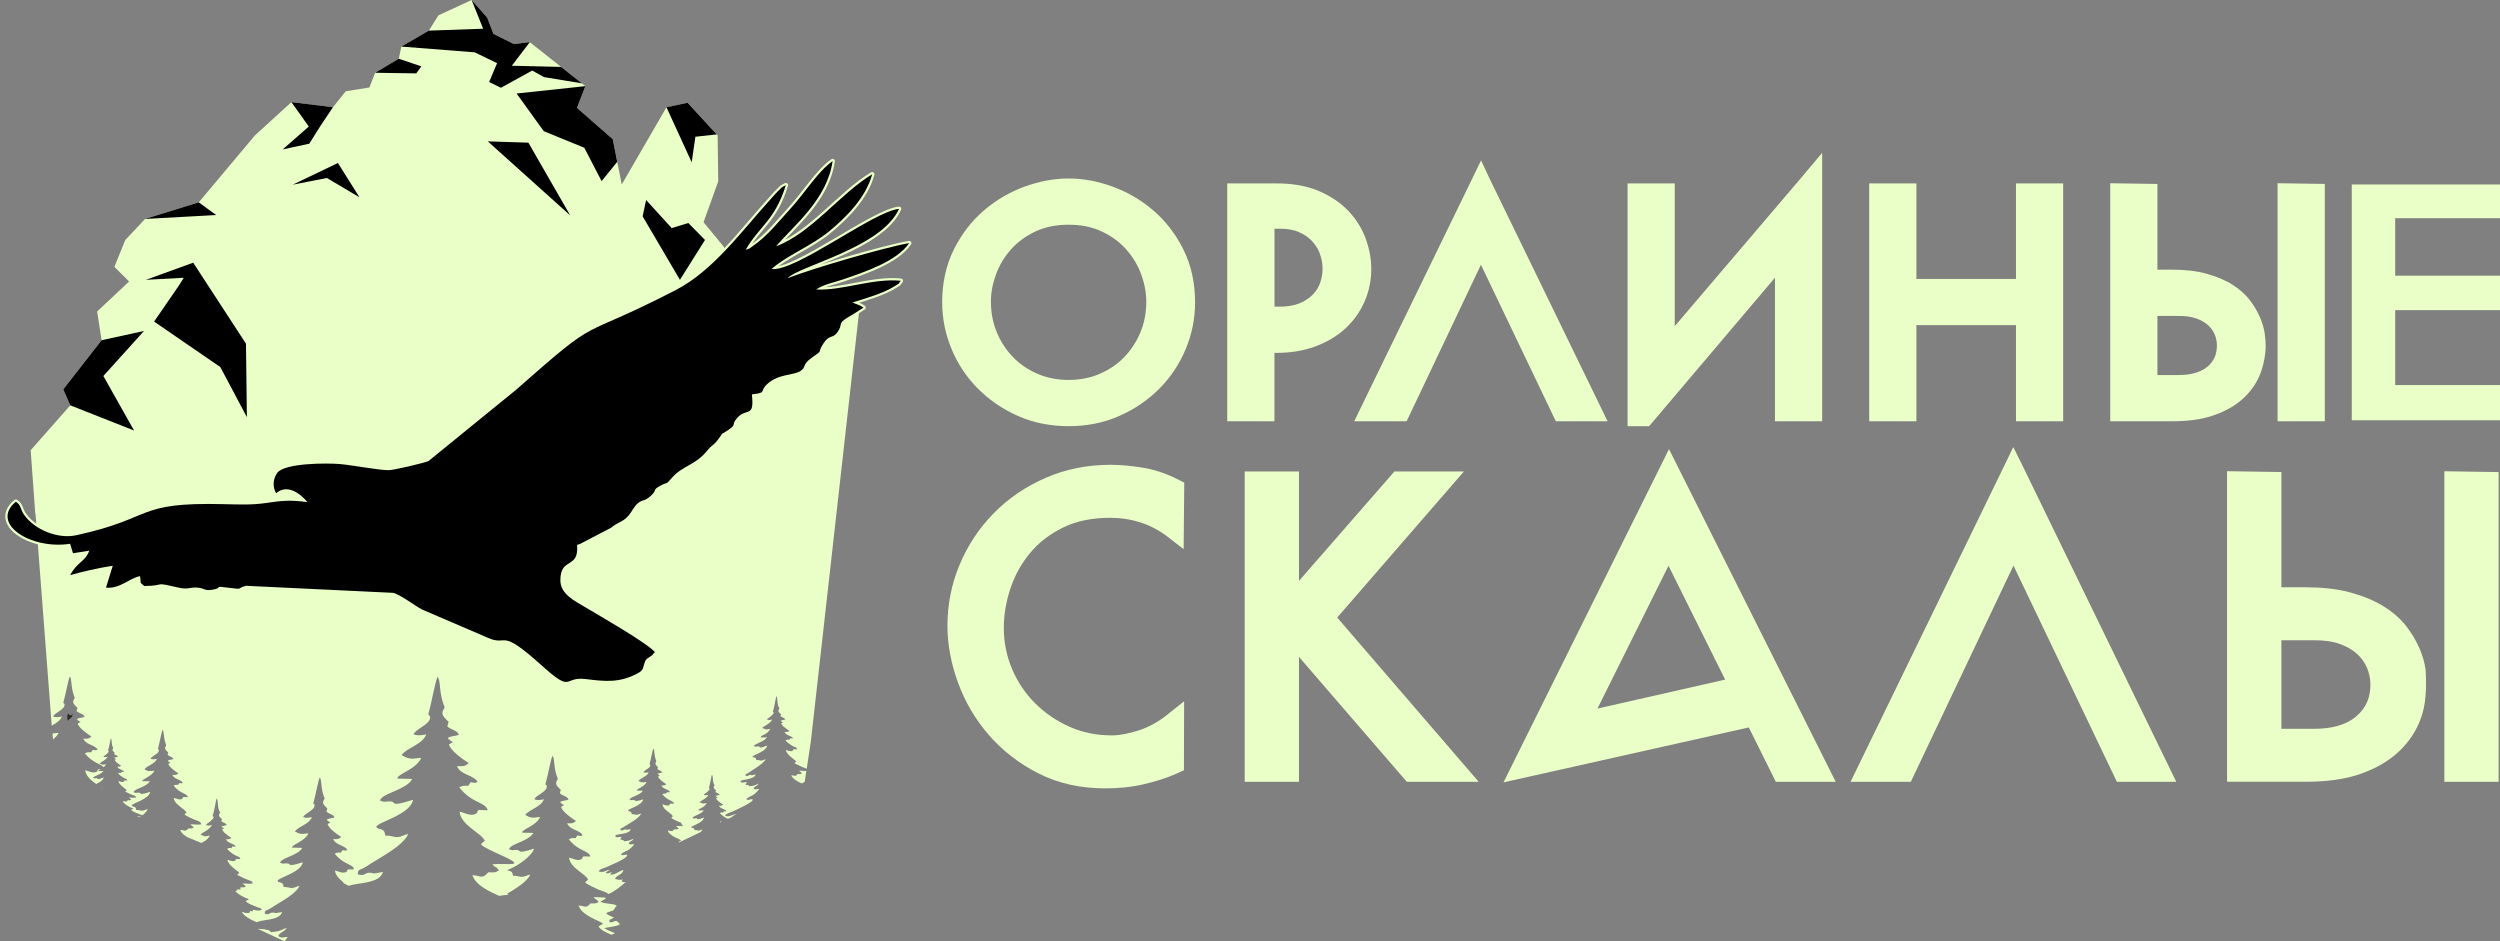 <?xml version="1.0" encoding="UTF-8"?> <svg xmlns="http://www.w3.org/2000/svg" width="332" height="125" viewBox="0 0 332 125" fill="none"><rect x="0" y="0" width="332" height="125" fill="#808080" stroke="none"/><path fill-rule="evenodd" clip-rule="evenodd" d="M4.087 59.776L9.332 53.831L8.4 51.713L13.494 45.184L12.899 41.37L17.141 37.387L15.19 35.438L16.633 31.878L19.265 29.079L26.393 26.874L33.861 17.973L38.698 13.565L44.216 14.243L45.912 12.124L49.052 11.617L49.817 9.668L52.957 7.803L53.297 6.192L56.948 4.073L58.221 2.038L62.633 0.003L64.706 2.359L65.522 4.497L68.237 5.852L70.358 5.598L74.51 8.888L77.264 11.071L77.74 11.447L76.625 14.333L81.378 18.486L81.972 21.494L82.567 24.505L88.509 14.246L91.311 13.652L95.183 17.851L95.299 17.976L95.383 24.081L93.432 29.506L96.147 32.812L97.336 36.202L95.877 36.825C98.413 39.322 101.331 45.386 114.176 40.622L107.684 98.428L107.135 102.081C107.013 102.02 106.807 101.968 106.453 101.817C106.097 101.663 105.804 101.496 105.512 101.358C105.579 101.163 105.644 101.297 105.737 101.111C105.509 100.826 104.503 100.293 104.349 99.603C104.58 99.641 104.966 99.837 105.194 99.728C105.415 99.619 105.213 99.76 105.345 99.506L105.869 99.516C105.75 99.134 105.618 99.317 105.049 98.941C104.606 98.649 104.667 98.659 104.323 98.338C104.4 98.277 104.316 98.322 104.439 98.27C104.448 98.264 104.545 98.232 104.564 98.229C104.699 98.206 104.667 98.232 104.831 98.251L104.911 98.107L104.927 98.071C104.93 98.065 104.937 98.049 104.943 98.036C105.126 98.075 105.178 98.126 105.322 98.02C104.991 97.638 104.403 97.699 104.178 97.201C104.368 97.214 104.503 97.234 104.683 97.144C104.917 97.022 104.731 97.134 104.821 97.051L104.371 96.739C104.246 96.63 104.23 96.595 104.069 96.508C103.94 96.351 103.838 96.251 103.735 96.078C103.838 95.985 103.789 96.023 104.001 95.978L103.667 95.731C103.693 95.709 103.709 95.693 103.719 95.683C103.722 95.686 103.741 95.686 103.799 95.667L103.992 95.619C104.153 95.584 104.169 95.613 104.291 95.529C104.162 95.324 103.821 95.231 103.664 95.128C103.661 95.096 103.654 95.08 103.651 95.07C103.658 95.067 103.664 95.057 103.674 95.016L103.735 94.862C103.079 94.38 103.519 94.136 103.519 94.136C103.397 93.828 103.323 93.776 103.266 93.362C103.227 93.09 103.253 92.63 103.102 92.454C103.025 92.557 102.825 94.04 102.629 94.467C102.639 94.483 102.655 94.502 102.674 94.537C102.722 94.614 102.719 94.55 102.758 94.698C102.256 95.362 101.89 95.356 101.864 95.561C102.112 95.651 102.353 95.619 102.565 95.532C102.276 96.145 101.325 96.447 101.225 96.685L101.713 96.865C101.826 96.903 102.128 96.81 102.311 96.778C101.832 97.651 101.1 97.564 101.003 97.901C101.132 97.962 101.688 97.94 101.845 97.895C101.585 98.457 100.267 98.746 100.113 99.057C100.335 99.243 100.611 99.112 100.733 99.112C100.753 99.127 100.788 99.153 100.846 99.192C100.936 99.253 100.842 99.217 100.952 99.256C101.074 99.298 101.061 99.282 101.186 99.243L101.909 99.012C101.713 99.593 101.08 99.856 100.569 100.126C100.412 100.206 100.113 100.299 100.023 100.421C99.952 100.469 99.923 100.261 99.968 100.546C100.457 100.691 100.322 100.601 100.402 100.81L100.422 100.854L100.444 100.899C100.447 100.912 100.457 100.932 100.467 100.944C101.029 100.89 100.717 101.028 101.096 101.012C101.238 101.005 101.498 100.867 101.668 100.822C101.556 101.169 100.769 101.724 100.409 101.968L99.306 102.681C99.085 102.8 99.014 102.758 98.995 102.983C99.303 103.191 99.464 102.848 99.705 102.909C99.827 102.941 99.711 102.896 99.801 102.967L100.354 102.854C100.264 103.381 99.004 103.525 98.574 103.615C98.342 103.666 98.403 103.634 98.333 103.785C98.57 104.071 98.811 103.843 99.191 103.865C99.155 104.045 99.059 103.997 98.998 104.186C99.278 104.376 99.197 104.109 99.48 104.347C99.779 104.594 99.226 104.263 99.544 104.405C100.058 104.411 100.389 104.228 100.733 104.058C100.65 104.334 100.203 104.418 100.068 104.697C100.309 104.922 100.515 104.79 100.823 104.751C100.675 105.027 100.303 105.377 100.026 105.567C99.788 105.727 99.159 105.929 99.12 106.17C99.422 106.302 99.596 106.154 99.763 106.135C100.039 106.103 99.862 106.112 99.936 106.173C100.216 106.459 97.648 107.602 97.246 107.785C96.973 107.91 96.359 108.048 96.302 108.324C96.806 108.603 97.336 108.093 97.745 108.128C97.491 108.282 97.33 108.334 97.218 108.488L96.687 108.741C96.585 108.703 96.443 108.652 96.228 108.51C95.842 108.257 95.897 108.266 95.598 107.984C95.662 107.933 95.591 107.971 95.698 107.926C95.707 107.923 95.791 107.894 95.807 107.891C95.926 107.872 95.897 107.894 96.041 107.91L96.112 107.785L96.128 107.753C96.131 107.746 96.138 107.733 96.141 107.721C96.298 107.753 96.347 107.801 96.472 107.708C96.183 107.374 95.672 107.429 95.479 106.995C95.643 107.005 95.762 107.024 95.916 106.944C96.122 106.838 95.958 106.934 96.035 106.864L95.643 106.591C95.534 106.494 95.517 106.466 95.379 106.392C95.267 106.254 95.177 106.167 95.087 106.019C95.174 105.939 95.135 105.971 95.318 105.933L95.026 105.718C95.048 105.698 95.061 105.686 95.071 105.676C95.074 105.679 95.09 105.679 95.138 105.663L95.309 105.621C95.45 105.589 95.463 105.615 95.569 105.544C95.457 105.365 95.161 105.284 95.026 105.194C95.023 105.166 95.016 105.153 95.016 105.143C95.019 105.14 95.026 105.13 95.035 105.095L95.09 104.96C94.521 104.54 94.904 104.328 94.904 104.328C94.798 104.058 94.733 104.016 94.685 103.654C94.653 103.416 94.676 103.018 94.544 102.864C94.48 102.954 94.303 104.244 94.132 104.617C94.142 104.629 94.155 104.649 94.174 104.678C94.216 104.745 94.213 104.687 94.248 104.819C93.811 105.397 93.493 105.39 93.471 105.57C93.686 105.647 93.898 105.621 94.081 105.544C93.83 106.077 93.001 106.34 92.915 106.549L93.339 106.703C93.435 106.738 93.699 106.655 93.859 106.626C93.442 107.387 92.805 107.313 92.722 107.605C92.834 107.656 93.316 107.637 93.454 107.599C93.226 108.087 92.082 108.34 91.947 108.61C92.14 108.77 92.378 108.658 92.487 108.658C92.503 108.671 92.535 108.696 92.584 108.729C92.661 108.783 92.584 108.751 92.677 108.786C92.779 108.822 92.773 108.809 92.879 108.774L93.506 108.574C93.335 109.082 92.786 109.31 92.339 109.541C92.204 109.611 91.944 109.692 91.864 109.798C91.803 109.839 91.777 109.659 91.816 109.907C92.24 110.032 92.124 109.955 92.195 110.135L92.211 110.173L92.23 110.212C92.233 110.221 92.24 110.24 92.249 110.25C92.738 110.202 92.468 110.324 92.799 110.308C92.921 110.301 93.146 110.183 93.297 110.144C93.265 110.25 93.159 110.375 93.024 110.507L90.173 111.878C90.151 111.849 90.132 111.826 90.125 111.813C90.234 111.707 90.363 111.711 90.45 111.598C90.119 111.351 88.923 111.037 88.673 110.289C89.171 110.334 89.206 110.523 89.553 110.131C89.836 110.144 89.916 110.163 90.128 110.038C90.025 109.817 89.903 109.884 89.772 109.698C90.115 109.663 90.421 109.73 90.771 109.714C90.62 109.637 90.508 109.496 90.456 109.255C90.328 109.207 90.199 109.168 90.103 109.127C89.868 109.024 89.306 108.767 89.155 108.619C89.222 108.456 89.225 108.555 89.357 108.401C89.168 107.971 88.04 107.56 87.972 106.806C88.223 106.864 88.586 107.069 88.84 106.934C89.029 106.831 88.859 106.876 89.013 106.716L89.521 106.729C89.399 106.267 88.663 106.376 87.956 105.47C88.094 105.387 88.245 105.361 88.448 105.39L88.579 105.194C88.759 105.21 88.798 105.268 88.959 105.172L88.927 105.114C88.894 105.076 88.93 105.101 88.862 105.044C88.541 104.761 88.017 104.745 87.831 104.305C88.001 104.315 88.184 104.337 88.345 104.244C88.473 104.167 88.412 104.206 88.467 104.132C88.152 103.939 87.484 103.464 87.394 103.118L87.615 102.986C87.503 102.931 87.394 102.864 87.329 102.764C87.49 102.652 87.75 102.665 87.94 102.591C87.863 102.334 87.513 102.334 87.304 102.126L87.377 101.882C87.323 101.827 87.136 101.647 87.085 101.561C86.963 101.346 87.104 101.204 87.162 101.082C86.822 100.299 86.963 99.664 86.776 99.4C86.661 99.567 86.413 100.935 86.298 101.304C86.185 101.66 86.385 101.4 86.352 101.676C86.311 102.036 85.549 102.273 85.453 102.559C85.687 102.655 85.899 102.61 86.15 102.565C85.909 103.15 85.144 103.256 84.791 103.695L85.019 103.821C85.382 103.962 85.504 103.865 85.87 103.849C85.575 104.507 84.54 104.732 84.559 104.989L85.372 105.008C85.218 105.3 84.871 105.458 84.517 105.631C84.315 105.727 83.659 105.946 83.602 106.193C83.871 106.308 83.83 106.25 84.103 106.244C84.594 106.231 84.013 106.604 85.42 106.154C85.266 106.973 83.483 107.377 83.402 107.631C83.466 107.762 83.573 107.733 83.704 107.788C83.865 107.855 83.859 107.955 83.897 108.122C84.235 108.112 84.357 108.212 84.575 108.202C84.778 108.193 84.945 108.064 85.154 108.035C84.877 108.664 83.698 109.274 83.084 109.666C82.949 109.749 82.827 109.839 82.689 109.907C82.486 110.006 82.396 109.971 82.38 110.237C82.795 110.375 82.737 110.144 83.049 110.154C83.245 110.16 83.129 110.221 83.393 110.176C83.524 110.154 83.63 110.128 83.769 110.112C83.566 110.863 81.95 110.655 81.702 110.982C81.776 111.393 82.31 111.053 82.547 111.171C82.48 111.306 82.422 111.281 82.403 111.409C82.371 111.627 82.747 111.419 82.885 111.72C83.148 111.679 83.341 111.685 83.595 111.602C83.788 111.537 83.981 111.419 84.145 111.383C83.984 111.704 83.569 111.711 83.486 112.022C83.743 112.234 83.916 112.105 84.225 112.089C84.119 112.346 83.685 112.728 83.422 112.892C83.213 113.024 82.49 113.255 82.483 113.534C82.859 113.643 83.103 113.425 83.296 113.521C83.335 113.948 81.863 114.542 81.516 114.712C81.204 114.866 80.825 115.033 80.494 115.168C80.141 115.312 79.629 115.386 79.514 115.73C80.263 115.954 80.385 115.527 80.97 115.537C80.77 115.694 80.568 115.72 80.446 115.909C80.645 116.099 81.031 115.871 81.256 115.807C81.207 115.99 81.117 115.919 81.027 116.134C81.609 116.256 82.252 115.672 82.766 115.521C82.753 116.166 81.702 116.278 81.699 116.741C82.278 116.876 82.544 116.859 82.763 116.789C82.644 116.872 82.557 116.962 82.538 117.055C82.85 117.19 82.846 117.148 83.087 117.132C82.515 117.697 81.577 118.342 81.121 118.583L80.812 118.728C80.468 118.426 79.826 118.288 79.459 118.127C79.032 117.938 78.003 117.473 77.727 117.203C77.849 116.908 77.856 117.084 78.1 116.805C77.756 116.018 75.696 115.267 75.574 113.89C76.03 113.993 76.699 114.372 77.158 114.128C77.505 113.942 77.194 114.025 77.473 113.73L78.399 113.752C78.18 112.905 76.834 113.104 75.542 111.457C75.796 111.306 76.069 111.261 76.435 111.309L76.676 110.95C77.004 110.982 77.075 111.088 77.367 110.908L77.306 110.805C77.248 110.735 77.312 110.786 77.194 110.68C76.606 110.16 75.648 110.138 75.31 109.329C75.622 109.345 75.956 109.387 76.249 109.213C76.48 109.075 76.371 109.143 76.471 109.008C75.898 108.655 74.677 107.788 74.51 107.156L74.918 106.915C74.713 106.815 74.51 106.697 74.391 106.507C74.684 106.305 75.159 106.328 75.503 106.189C75.362 105.721 74.726 105.718 74.343 105.342L74.475 104.896C74.379 104.796 74.035 104.469 73.945 104.312C73.716 103.914 73.977 103.66 74.086 103.439C73.466 102.01 73.723 100.845 73.379 100.37C73.167 100.672 72.72 103.175 72.508 103.846C72.302 104.498 72.669 104.02 72.611 104.527C72.537 105.185 71.146 105.618 70.966 106.141C71.393 106.315 71.782 106.231 72.235 106.151C71.795 107.22 70.4 107.409 69.754 108.218L70.172 108.446C70.831 108.706 71.056 108.526 71.727 108.501C71.187 109.704 69.298 110.109 69.333 110.578L70.821 110.613C70.538 111.149 69.905 111.435 69.259 111.749C68.89 111.929 67.691 112.321 67.588 112.77C68.077 112.982 68.006 112.879 68.501 112.866C69.401 112.841 68.337 113.524 70.908 112.706C70.75 113.54 68.806 115.043 67.341 115.55C67.453 115.627 67.604 115.62 67.775 115.691C68.07 115.813 68.054 115.996 68.128 116.298C68.745 116.282 68.967 116.465 69.362 116.445C69.735 116.426 70.04 116.195 70.419 116.144C70.005 117.091 68.475 118.009 67.321 118.705L67.431 118.782L67.524 118.853C67.215 118.84 66.814 118.872 66.28 118.968C65.104 118.413 63.208 117.643 62.729 116.214C63.938 116.32 64.018 116.779 64.857 115.835C65.544 115.864 65.737 115.916 66.245 115.608C65.997 115.068 65.702 115.229 65.38 114.779C67.276 114.584 70.445 115.29 66.184 113.396C65.618 113.146 64.256 112.529 63.889 112.173C64.05 111.781 64.06 112.016 64.381 111.646C63.925 110.606 61.196 109.611 61.036 107.785C61.64 107.923 62.523 108.424 63.134 108.096C63.594 107.849 63.182 107.958 63.549 107.567L64.773 107.599C64.481 106.478 62.7 106.742 60.991 104.559C61.328 104.36 61.685 104.299 62.176 104.363L62.495 103.885C62.928 103.926 63.025 104.068 63.41 103.827L63.33 103.692C63.253 103.596 63.34 103.663 63.179 103.525C62.398 102.838 61.132 102.806 60.685 101.737C61.097 101.756 61.543 101.814 61.926 101.586C62.234 101.403 62.09 101.493 62.218 101.314C61.457 100.845 59.843 99.699 59.618 98.861L60.161 98.543C59.892 98.412 59.622 98.251 59.464 98.004C59.853 97.734 60.483 97.763 60.939 97.584C60.753 96.961 59.911 96.958 59.403 96.46L59.577 95.869C59.448 95.735 58.992 95.301 58.876 95.096C58.574 94.573 58.918 94.232 59.062 93.937C58.24 92.046 58.58 90.502 58.127 89.87C57.844 90.271 57.253 93.584 56.974 94.473C56.7 95.337 57.186 94.704 57.109 95.375C57.009 96.248 55.168 96.823 54.926 97.513C55.495 97.744 56.01 97.635 56.611 97.529C56.026 98.945 54.178 99.198 53.326 100.267L53.882 100.569C54.756 100.912 55.055 100.675 55.942 100.643C55.229 102.238 52.722 102.771 52.773 103.397L54.743 103.445C54.367 104.154 53.529 104.536 52.674 104.947C52.185 105.185 50.595 105.708 50.46 106.302C51.109 106.581 51.012 106.446 51.668 106.427C52.86 106.395 51.449 107.3 54.856 106.212C54.483 108.193 50.17 109.168 49.971 109.788C50.125 110.106 50.386 110.035 50.704 110.167C51.096 110.33 51.077 110.568 51.17 110.972C51.986 110.95 52.282 111.191 52.806 111.165C53.297 111.142 53.702 110.831 54.207 110.764C53.541 112.288 50.685 113.762 49.203 114.709C48.882 114.914 48.586 115.126 48.249 115.296C47.76 115.54 47.538 115.45 47.5 116.095C48.499 116.433 48.364 115.871 49.113 115.896C49.589 115.913 49.309 116.057 49.949 115.954C50.267 115.903 50.521 115.842 50.855 115.797C50.434 117.351 47.522 117.209 46.308 117.63C46.035 117.514 45.777 117.373 45.546 117.216C45.565 117.2 45.588 117.184 45.607 117.171C45.067 116.744 44.54 116.246 44.482 115.598C44.9 115.691 45.511 116.038 45.932 115.813C46.25 115.643 45.964 115.717 46.218 115.45L46.922 115.466C46.944 115.412 46.967 115.357 46.995 115.303C46.668 114.712 45.54 114.76 44.453 113.37C44.685 113.232 44.932 113.19 45.27 113.235L45.488 112.905C45.787 112.934 45.855 113.03 46.118 112.866L46.063 112.773C46.012 112.706 46.07 112.754 45.961 112.658C45.424 112.183 44.55 112.16 44.241 111.425C44.524 111.438 44.833 111.48 45.096 111.319C45.308 111.191 45.209 111.255 45.299 111.133C44.775 110.809 43.66 110.019 43.505 109.438L43.878 109.22C43.692 109.13 43.505 109.021 43.396 108.847C43.663 108.661 44.1 108.68 44.415 108.558C44.286 108.128 43.705 108.128 43.354 107.782L43.473 107.374C43.386 107.281 43.072 106.982 42.988 106.838C42.779 106.475 43.017 106.241 43.117 106.039C42.548 104.735 42.786 103.67 42.471 103.233C42.278 103.509 41.87 105.798 41.674 106.411C41.484 107.008 41.818 106.571 41.767 107.034C41.699 107.637 40.427 108.032 40.263 108.507C40.655 108.664 41.012 108.591 41.426 108.517C41.021 109.493 39.749 109.669 39.161 110.407L39.543 110.616C40.147 110.854 40.353 110.69 40.964 110.664C40.472 111.765 38.743 112.134 38.778 112.565L40.138 112.597C39.88 113.085 39.299 113.348 38.711 113.633C38.373 113.797 37.277 114.157 37.184 114.568C37.631 114.76 37.567 114.667 38.02 114.654C38.843 114.632 37.869 115.254 40.218 114.507C39.961 115.871 36.985 116.545 36.847 116.975C36.953 117.193 37.133 117.145 37.355 117.238C37.624 117.351 37.612 117.514 37.676 117.794C38.238 117.778 38.444 117.944 38.804 117.925C39.145 117.909 39.424 117.694 39.771 117.649C39.312 118.699 37.339 119.72 36.32 120.371C36.098 120.512 35.892 120.66 35.661 120.776C35.324 120.943 35.172 120.882 35.144 121.328C35.834 121.562 35.738 121.174 36.255 121.19C36.583 121.199 36.391 121.302 36.831 121.228C37.053 121.193 37.226 121.151 37.457 121.119C37.139 122.294 34.758 122.066 34.115 122.477C33.273 122.14 32.306 121.604 32.116 121.074C32.576 121.222 32.492 121.286 33.096 121.238L33.17 121.093C33.199 121.032 33.196 121.016 33.225 120.971L33.55 121.039L33.585 120.827C33.987 120.846 34.421 121.039 34.732 120.811C34.674 120.644 34.854 120.702 34.244 120.493C34.041 120.423 33.849 120.346 33.672 120.268C33.383 120.143 32.769 119.931 32.631 119.636L32.872 119.54L32.917 119.511C33.032 119.434 32.946 119.521 33.039 119.402C32.351 119.164 31.612 118.776 31.217 118.307C31.274 118.307 31.339 118.31 31.403 118.32L31.551 118.099C31.753 118.118 31.798 118.185 31.978 118.073L31.94 118.009C31.911 117.97 31.933 117.986 31.898 117.957L31.927 117.919L31.978 117.816C32.309 117.845 32.386 117.9 32.637 117.707C32.531 117.524 32.367 117.495 32.203 117.36C32.354 117.254 33.109 117.44 33.562 117.312C33.498 116.949 33.334 117.033 32.589 116.712C32.181 116.538 31.85 116.346 31.515 116.189C31.589 115.967 31.663 116.121 31.773 115.906C31.622 115.717 31.168 115.431 30.783 115.072C30.751 115.023 30.709 114.985 30.661 114.95C30.439 114.722 30.253 114.465 30.192 114.186C30.455 114.227 30.895 114.452 31.152 114.327C31.406 114.205 31.175 114.365 31.326 114.076L31.92 114.086C31.785 113.649 31.638 113.858 30.985 113.428C30.481 113.094 30.551 113.107 30.159 112.741C30.246 112.67 30.15 112.722 30.288 112.664C30.301 112.661 30.41 112.622 30.429 112.616C30.584 112.59 30.545 112.619 30.735 112.642L30.828 112.475L30.847 112.436C30.85 112.43 30.857 112.407 30.866 112.398C31.075 112.439 31.136 112.5 31.3 112.378C30.924 111.945 30.256 112.012 29.999 111.447C30.214 111.46 30.368 111.486 30.571 111.38C30.837 111.242 30.625 111.367 30.728 111.274L30.214 110.918C30.069 110.793 30.053 110.751 29.87 110.655C29.726 110.475 29.607 110.359 29.488 110.167C29.603 110.058 29.549 110.106 29.79 110.054L29.407 109.772C29.436 109.746 29.456 109.73 29.465 109.717C29.468 109.72 29.491 109.72 29.555 109.698L29.777 109.643C29.96 109.605 29.979 109.637 30.117 109.541C29.97 109.306 29.584 109.204 29.404 109.085C29.398 109.05 29.395 109.027 29.391 109.017C29.398 109.014 29.407 109.001 29.42 108.956L29.491 108.78C28.745 108.231 29.247 107.955 29.247 107.952C29.108 107.599 29.022 107.541 28.957 107.069C28.916 106.758 28.945 106.234 28.771 106.035C28.684 106.151 28.453 107.843 28.231 108.327C28.244 108.343 28.26 108.369 28.283 108.408C28.337 108.497 28.334 108.42 28.379 108.591C27.807 109.348 27.389 109.338 27.363 109.573C27.646 109.676 27.923 109.64 28.16 109.541C27.833 110.237 26.75 110.584 26.634 110.854L27.19 111.056C27.315 111.101 27.662 110.992 27.871 110.956C27.518 111.602 27.042 111.788 26.724 111.942L24.847 111.159C24.445 110.921 24.076 110.619 23.938 110.208C24.548 110.263 24.59 110.494 25.011 110.019C25.358 110.032 25.455 110.061 25.712 109.903C25.586 109.631 25.439 109.714 25.275 109.486C25.773 109.435 26.203 109.56 26.737 109.483C26.714 109.056 26.02 108.94 25.68 108.79C25.394 108.661 24.706 108.353 24.519 108.173C24.6 107.974 24.606 108.093 24.767 107.907C24.539 107.384 23.16 106.88 23.076 105.958C23.382 106.026 23.828 106.279 24.134 106.116C24.365 105.99 24.156 106.045 24.343 105.849L24.96 105.865C24.812 105.297 23.912 105.432 23.051 104.331C23.221 104.231 23.401 104.199 23.649 104.231L23.809 103.991C24.028 104.01 24.076 104.081 24.272 103.962L24.23 103.891C24.192 103.843 24.233 103.878 24.153 103.804C23.761 103.458 23.122 103.442 22.893 102.902C23.102 102.912 23.327 102.941 23.52 102.825C23.674 102.732 23.604 102.777 23.668 102.687C23.285 102.45 22.469 101.872 22.357 101.448L22.63 101.288C22.492 101.22 22.357 101.14 22.28 101.015C22.476 100.88 22.794 100.893 23.025 100.803C22.932 100.489 22.505 100.489 22.251 100.235L22.337 99.936C22.273 99.869 22.042 99.651 21.984 99.545C21.833 99.278 22.006 99.108 22.077 98.961C21.663 98.007 21.833 97.227 21.605 96.909C21.463 97.112 21.164 98.784 21.023 99.234C20.885 99.67 21.129 99.352 21.09 99.689C21.042 100.129 20.11 100.421 19.991 100.768C20.277 100.883 20.538 100.829 20.84 100.777C20.544 101.49 19.612 101.618 19.182 102.161L19.461 102.312C19.901 102.485 20.052 102.366 20.499 102.347C20.139 103.153 18.873 103.422 18.899 103.737L19.892 103.76C19.702 104.119 19.278 104.308 18.847 104.52C18.6 104.639 17.8 104.902 17.729 105.204C18.057 105.345 18.009 105.278 18.34 105.268C18.941 105.249 18.23 105.708 19.95 105.159C19.763 106.157 17.584 106.652 17.485 106.963C17.562 107.124 17.694 107.088 17.854 107.156C18.054 107.239 18.041 107.358 18.089 107.563C18.5 107.551 18.648 107.672 18.915 107.66C19.162 107.647 19.368 107.493 19.622 107.457C19.497 107.743 19.217 108.029 18.876 108.295C18.873 108.247 18.873 108.244 18.545 108.132C18.404 108.083 18.269 108.029 18.147 107.974C17.944 107.888 17.517 107.737 17.421 107.531L17.588 107.464L17.62 107.445C17.7 107.39 17.642 107.451 17.703 107.368C17.122 107.169 16.489 106.812 16.293 106.388C16.624 106.411 16.778 106.543 16.929 106.331L16.964 106.257C17.196 106.276 17.25 106.315 17.424 106.18C17.35 106.055 17.234 106.032 17.122 105.939C17.228 105.865 17.755 105.997 18.07 105.907C18.025 105.653 17.912 105.714 17.392 105.49C17.109 105.368 16.874 105.236 16.643 105.124C16.694 104.97 16.746 105.076 16.823 104.928C16.643 104.7 15.839 104.276 15.717 103.727C15.901 103.756 16.209 103.914 16.389 103.827C16.566 103.74 16.405 103.853 16.508 103.65L16.922 103.657C16.829 103.352 16.723 103.5 16.27 103.198C15.92 102.967 15.968 102.973 15.695 102.719C15.756 102.671 15.688 102.707 15.785 102.665C15.794 102.662 15.872 102.633 15.884 102.633C15.991 102.614 15.965 102.636 16.097 102.649L16.161 102.533L16.174 102.504L16.187 102.476C16.331 102.504 16.373 102.549 16.489 102.463C16.225 102.158 15.759 102.206 15.579 101.811C15.727 101.821 15.836 101.837 15.978 101.763C16.164 101.667 16.016 101.753 16.087 101.689L15.73 101.442C15.631 101.355 15.618 101.326 15.489 101.259C15.386 101.134 15.306 101.054 15.223 100.919C15.303 100.845 15.268 100.874 15.435 100.842L15.168 100.643C15.187 100.623 15.2 100.614 15.21 100.604C15.213 100.607 15.229 100.607 15.274 100.591L15.428 100.553C15.557 100.524 15.566 100.546 15.666 100.482C15.563 100.318 15.293 100.245 15.168 100.164C15.165 100.139 15.161 100.126 15.158 100.116C15.161 100.116 15.168 100.103 15.178 100.074L15.226 99.953C14.705 99.57 15.055 99.375 15.055 99.375C14.959 99.127 14.898 99.089 14.853 98.758C14.824 98.54 14.843 98.177 14.724 98.036C14.663 98.116 14.503 99.298 14.348 99.635C14.355 99.647 14.368 99.664 14.384 99.692C14.422 99.754 14.419 99.702 14.451 99.821C14.053 100.351 13.76 100.344 13.741 100.508C13.937 100.578 14.13 100.556 14.297 100.485C14.069 100.973 13.31 101.214 13.23 101.403L13.619 101.545C13.706 101.577 13.95 101.5 14.095 101.477C13.995 101.66 13.882 101.789 13.767 101.885C13.365 101.397 12.301 101.355 11.276 100.046C11.511 99.907 11.758 99.863 12.099 99.911L12.317 99.58C12.62 99.609 12.687 99.705 12.954 99.542L12.899 99.448C12.844 99.381 12.905 99.429 12.793 99.333C12.25 98.855 11.373 98.832 11.061 98.091C11.347 98.103 11.655 98.145 11.922 97.985C12.134 97.856 12.035 97.921 12.125 97.795C11.598 97.471 10.473 96.672 10.319 96.091L10.694 95.869C10.508 95.779 10.319 95.667 10.209 95.497C10.479 95.308 10.916 95.33 11.234 95.205C11.106 94.772 10.518 94.772 10.168 94.425L10.29 94.014C10.203 93.921 9.885 93.619 9.801 93.475C9.592 93.109 9.83 92.874 9.93 92.669C9.358 91.356 9.595 90.284 9.281 89.844C9.085 90.124 8.673 92.425 8.477 93.041C8.288 93.642 8.625 93.205 8.57 93.667C8.503 94.274 7.221 94.672 7.054 95.15C7.449 95.311 7.806 95.234 8.223 95.16C7.976 95.754 7.41 96.052 6.87 96.361L4.72 68.299L4.692 68.308L4.071 59.773L4.087 59.776ZM107.08 102.379L106.862 103.843L106.463 104.039C105.852 103.779 105.264 103.394 105.062 102.951C105.48 102.98 105.673 103.143 105.862 102.874L105.907 102.78C106.196 102.806 106.267 102.854 106.486 102.684C106.392 102.524 106.248 102.501 106.106 102.382C106.216 102.305 106.694 102.405 107.08 102.376V102.379ZM95.836 109.143L95.662 109.229C95.643 109.181 95.627 109.133 95.614 109.085C95.678 109.095 95.755 109.12 95.836 109.143ZM81.68 123.918L81.22 124.133C80.526 123.864 79.777 123.507 79.485 123.035C79.687 122.843 79.919 122.853 80.076 122.641C79.469 122.188 77.287 121.62 76.831 120.249C77.743 120.329 77.804 120.676 78.437 119.964C78.955 119.983 79.103 120.025 79.485 119.79C79.299 119.383 79.073 119.505 78.832 119.164C79.35 119.11 79.816 119.187 80.32 119.196L80.468 119.267C80.365 119.415 80.086 119.565 79.752 119.704C80.041 120.076 81.622 119.941 81.921 120.304C81.564 120.503 81.654 120.814 81.381 120.927C80.568 121.26 79.912 121.167 81.538 121.857C81.465 121.906 81.391 121.947 81.31 121.986C81.043 122.117 80.921 122.069 80.899 122.426C81.448 122.609 81.371 122.304 81.783 122.316C81.924 122.32 81.943 122.349 81.988 122.361L82.342 122.747C81.767 123.093 80.751 123.096 80.246 123.263C80.459 123.398 80.706 123.52 80.963 123.633C81.018 123.636 81.069 123.645 81.111 123.668L81.098 123.69C81.297 123.774 81.497 123.851 81.677 123.915L81.68 123.918ZM37.769 124.997L34.228 123.344C34.504 123.35 34.854 123.401 35.176 123.408C35.295 123.549 35.764 123.376 35.96 123.799C36.394 123.732 36.721 123.742 37.142 123.604C37.464 123.498 37.788 123.295 38.062 123.241C37.792 123.777 37.097 123.783 36.962 124.307C37.39 124.66 37.679 124.445 38.197 124.419C38.126 124.592 37.965 124.798 37.772 125L37.769 124.997ZM18.549 108.536L18.147 108.369C18.337 108.388 18.532 108.449 18.703 108.424C18.651 108.462 18.6 108.497 18.545 108.536H18.549ZM7.037 98.174L6.976 97.404C7.211 97.4 7.43 97.34 7.78 97.327C7.626 97.673 7.346 97.95 7.041 98.177L7.037 98.174ZM100.733 99.102C100.627 99.012 100.974 99.208 100.749 99.102C100.746 99.102 100.74 99.102 100.733 99.102ZM12.851 103.333C12.767 103.262 13.044 103.416 12.864 103.333C12.861 103.333 12.854 103.333 12.851 103.333ZM13.786 103.256C13.635 103.699 13.166 103.91 12.767 104.116C12.131 103.631 11.389 103.069 11.318 102.289C11.739 102.386 12.353 102.732 12.777 102.508C13.098 102.338 12.809 102.411 13.066 102.138L13.352 102.145C13.208 102.212 13.098 102.267 13.066 102.373C13.169 102.421 13.609 102.405 13.735 102.366C13.526 102.813 12.481 103.044 12.356 103.288C12.533 103.435 12.751 103.329 12.848 103.333C12.864 103.345 12.889 103.365 12.934 103.397C13.005 103.445 12.931 103.419 13.021 103.448C13.118 103.48 13.108 103.471 13.208 103.439L13.783 103.256H13.786ZM13.593 104.694C13.584 104.726 13.564 104.761 13.542 104.8L13.487 104.732C13.526 104.716 13.561 104.703 13.596 104.697L13.593 104.694ZM92.478 108.648C92.384 108.571 92.686 108.741 92.493 108.648C92.487 108.648 92.484 108.648 92.478 108.648Z" fill="#EAFFC7"></path><path fill-rule="evenodd" clip-rule="evenodd" d="M155.162 71.358C154.053 70.498 152.835 69.82 151.495 69.393C150.181 68.97 148.825 68.764 147.44 68.764C145.287 68.764 143.098 69.101 141.154 70.064C139.47 70.896 137.979 72.003 136.78 73.454C135.62 74.86 134.753 76.43 134.181 78.16C133.621 79.848 133.306 81.598 133.306 83.379C133.306 85.273 133.663 87.103 134.405 88.846C135.132 90.56 136.15 92.085 137.468 93.398C138.795 94.723 140.335 95.76 142.051 96.521C143.831 97.311 145.717 97.66 147.662 97.66C148.78 97.66 149.991 97.375 151.055 97.051C152.456 96.624 153.751 95.911 154.895 95.003L157.251 93.135L157.225 102.296L156.12 102.79C154.805 103.378 153.404 103.785 152.006 104.122C150.3 104.533 148.536 104.694 146.781 104.694C143.677 104.694 140.64 104.106 137.867 102.687C135.366 101.41 133.152 99.725 131.314 97.603C129.527 95.542 128.158 93.215 127.223 90.653C126.336 88.223 125.822 85.691 125.822 83.1C125.822 80.291 126.359 77.566 127.445 74.976C128.515 72.42 130.025 70.135 131.966 68.161C133.939 66.148 136.263 64.591 138.847 63.465C141.594 62.267 144.509 61.725 147.501 61.725C148.851 61.725 150.223 61.872 151.556 62.075C153.269 62.331 154.905 62.89 156.444 63.676L157.27 64.1L157.187 72.931L155.162 71.358ZM125.118 40.189C125.118 37.717 125.581 35.294 126.699 33.076C127.695 31.098 129.023 29.343 130.716 27.904C132.323 26.54 134.129 25.484 136.112 24.768C137.979 24.094 139.923 23.703 141.912 23.703C143.898 23.703 145.846 24.094 147.713 24.768C149.696 25.484 151.502 26.54 153.109 27.904C154.802 29.343 156.129 31.098 157.126 33.076C158.244 35.294 158.707 37.714 158.707 40.189C158.707 42.317 158.286 44.378 157.466 46.346C156.647 48.317 155.48 50.076 153.98 51.594C152.456 53.132 150.673 54.332 148.696 55.215C146.553 56.175 144.258 56.595 141.916 56.595C139.573 56.595 137.278 56.175 135.135 55.215C133.162 54.332 131.375 53.132 129.852 51.594C128.348 50.079 127.185 48.317 126.365 46.346C125.549 44.378 125.125 42.317 125.125 40.189H125.118ZM318.082 28.973V36.607H332V41.184H318.082V51.138H332V55.815H312.314V24.499H332V28.977H318.082V28.973ZM169.247 46.856V55.94H162.978V24.357H169.53C171.465 24.357 173.454 24.624 175.237 25.407C176.709 26.052 178.062 26.932 179.158 28.113C180.158 29.192 180.926 30.431 181.414 31.817C181.854 33.079 182.105 34.395 182.105 35.73C182.105 37.239 181.806 38.7 181.199 40.08C180.595 41.45 179.73 42.648 178.625 43.659C177.468 44.712 176.108 45.476 174.646 46.015C173.02 46.612 171.304 46.859 169.575 46.859C169.466 46.859 169.357 46.859 169.247 46.856ZM196.669 35.156L186.803 55.94H179.843L195.522 23.703L196.685 21.295L197.81 23.703L213.486 55.94H206.612L196.669 35.156ZM222.407 43.316L239.121 23.703L241.984 20.297V55.94H235.717V36.88L219.007 56.595H216.14V24.357H222.407V43.316ZM254.498 37.04H267.722V24.357H273.988V55.94H267.722V43.178H254.498V55.94H248.231V24.357H254.498V37.04ZM302.464 24.332L308.734 24.425V55.94H302.464V24.332ZM286.505 35.814H288.469C290.018 35.814 291.612 35.949 293.106 36.372C294.292 36.706 295.465 37.168 296.503 37.83C297.403 38.404 298.219 39.104 298.855 39.964C299.366 40.654 299.813 41.396 300.147 42.186C300.446 42.889 300.671 43.63 300.764 44.391C300.822 44.879 300.88 45.386 300.88 45.877C300.88 47.068 300.661 48.236 300.269 49.36C299.822 50.647 299.07 51.764 298.103 52.718C297.004 53.796 295.638 54.547 294.202 55.077C292.389 55.748 290.349 55.944 288.43 55.944H280.239V24.335L286.505 24.428V35.814ZM131.594 40.07C131.594 41.473 131.838 42.84 132.378 44.137C132.895 45.376 133.615 46.49 134.553 47.45C135.488 48.407 136.581 49.135 137.812 49.658C139.117 50.214 140.495 50.458 141.912 50.458C143.33 50.458 144.708 50.214 146.013 49.658C147.244 49.135 148.34 48.407 149.272 47.45C150.21 46.49 150.93 45.376 151.444 44.137C151.987 42.84 152.228 41.473 152.228 40.07C152.228 38.812 151.977 37.586 151.54 36.408C151.084 35.181 150.416 34.077 149.542 33.101C148.639 32.09 147.539 31.317 146.315 30.739C144.936 30.087 143.423 29.843 141.909 29.843C140.396 29.843 138.882 30.087 137.503 30.739C136.279 31.317 135.18 32.09 134.277 33.101C133.403 34.077 132.738 35.181 132.278 36.408C131.841 37.586 131.59 38.812 131.59 40.07H131.594ZM169.251 40.719C169.469 40.722 169.684 40.725 169.903 40.725C170.8 40.725 171.764 40.619 172.599 40.269C173.245 39.996 173.856 39.63 174.344 39.12C174.775 38.674 175.103 38.163 175.308 37.579C175.527 36.969 175.636 36.34 175.636 35.695C175.636 35.005 175.514 34.337 175.276 33.689C175.041 33.056 174.691 32.501 174.232 32.01C173.743 31.49 173.155 31.108 172.503 30.826C171.738 30.495 170.899 30.376 170.07 30.376H169.254V40.715L169.251 40.719ZM286.505 49.806H289.288C290.641 49.806 292.135 49.572 293.193 48.66C294.051 47.915 294.404 47.01 294.404 45.88C294.404 45.36 294.305 44.866 294.099 44.391C293.897 43.919 293.604 43.521 293.225 43.178C292.785 42.779 292.254 42.5 291.702 42.301C290.979 42.041 290.178 41.958 289.414 41.958H286.505V49.809V49.806ZM172.506 77.142L185.18 62.611H194.407L177.583 82.012L196.37 103.824H186.826L172.506 87.238V103.824H165.295V62.608H172.506V77.139V77.142ZM232.24 96.605L199.664 103.901L221.642 59.642L243.784 103.824H235.83L232.244 96.605H232.24ZM267.391 75.104L253.755 103.824H245.754L266.224 61.731L267.362 59.369L268.538 61.731L289.009 103.824H281.122L267.388 75.104H267.391ZM324.609 62.582L331.817 62.691V103.824H324.609V62.582ZM302.965 77.993H306.208C308.229 77.993 310.321 78.169 312.272 78.718C313.805 79.152 315.328 79.746 316.675 80.603C317.819 81.335 318.863 82.227 319.676 83.322C320.332 84.207 320.907 85.164 321.341 86.182C321.717 87.077 322.006 88.018 322.125 88.984C322.353 92.839 321.803 94.496 321.488 95.385C320.92 97.025 319.959 98.447 318.722 99.66C317.311 101.047 315.543 102.013 313.699 102.694C311.334 103.567 308.66 103.817 306.156 103.817H295.757V62.575L302.969 62.685V77.99L302.965 77.993ZM221.574 75.136L212.142 94.101L229.101 90.252L221.578 75.136H221.574ZM302.965 96.784H307.31C309.283 96.784 311.414 96.428 312.95 95.099C314.242 93.985 314.791 92.602 314.791 90.907C314.791 90.127 314.637 89.382 314.329 88.663C314.02 87.954 313.577 87.347 313.005 86.827C312.355 86.239 311.575 85.825 310.755 85.53C309.717 85.154 308.576 85.029 307.477 85.029H302.969V96.784H302.965Z" fill="#EAFFC7"></path><path fill-rule="evenodd" clip-rule="evenodd" d="M75.728 28.611L70.169 18.945L64.78 18.775L75.728 28.611ZM28.707 28.556L26.393 26.871L19.266 29.076L28.71 28.556H28.707ZM47.738 26.203L44.875 21.645L38.869 24.527L43.409 23.638L47.738 26.203ZM25.657 34.883L19.372 37.162L24.407 36.886L23.774 37.897L20.464 42.706L29.26 48.747L32.785 55.395L32.666 45.643L25.654 34.88L25.657 34.883ZM90.293 37.162L93.622 31.869L91.408 29.615L89.2 30.293L85.806 26.563L85.34 28.726L90.296 37.162H90.293ZM64.16 3.813L62.633 0L64.706 2.356L65.522 4.494L68.238 5.849L70.359 5.595L67.968 8.731L74.511 8.885L77.265 11.068L72.242 10.24L70.683 9.367L66.525 11.655L64.953 10.892L66.014 8.391L63.044 6.95L53.298 6.186L56.948 4.067L64.163 3.813H64.16ZM38.698 13.562L44.213 14.239L42.564 16.711L41.07 19.083L37.544 19.841L41.009 16.804L38.698 13.565V13.562ZM52.957 7.797L49.817 9.662L55.277 9.746L55.955 8.815L52.954 7.797H52.957ZM13.494 45.181L19.124 43.951L13.725 49.934L17.807 57.176L9.332 53.828L8.4 51.71L13.494 45.181ZM91.858 21.552L88.506 14.243L91.308 13.649L95.18 17.848L92.346 18.159L91.858 21.552ZM76.622 14.326L77.737 11.44L68.601 12.416L72.207 17.417L77.596 19.623L79.893 24.052L81.966 21.491L81.372 18.48L76.619 14.326H76.622Z" fill="black"></path><path fill-rule="evenodd" clip-rule="evenodd" d="M103.063 32.697C105.464 29.914 109.85 26.466 110.57 21.395C108.651 22.73 106.845 25.654 105.081 27.587C103.461 29.355 101.906 31.368 99.93 32.706C99.232 33.178 99.827 32.889 99.027 33.162C100.868 30.004 102.912 29.256 104.361 24.595C103.6 25.003 104.008 24.72 103.301 25.401C102.954 25.734 102.825 25.914 102.433 26.344C98.525 30.63 94.772 35.929 89.704 38.539C76.04 45.572 80.327 41.367 68.498 51.793L56.903 61.23C56.206 61.519 52.327 62.418 51.668 62.437C50.453 62.473 46.799 61.77 45.144 61.625C43.467 61.478 37.759 61.471 36.805 62.813C36.272 63.564 36.153 64.643 36.673 65.5C36.866 65.31 36.969 65.281 37.072 65.224C38.315 64.514 39.781 65.429 40.835 66.684C38.47 66.366 37.448 66.488 35.243 66.809C33.424 67.076 31.644 66.996 29.712 66.951C17.819 66.665 20.673 68.777 10.129 71.079C7.748 71.599 4.675 70.411 3.239 68.414C2.622 67.561 2.863 67.121 2.108 66.626C-1.392 69.503 4.058 73.027 9.306 72.215L9.695 73.47L11.858 73.13C11.286 74.661 10.286 74.565 9.316 76.382C10.746 75.951 13.188 75.399 14.972 75.133L14.075 78.038C15.939 78.218 17.118 76.808 18.593 76.51C18.799 77.794 18.452 77.136 19.143 77.823C22.279 77.787 20.101 77.213 23.655 78.025C24.969 78.327 25.191 77.977 26.136 78.028C27.196 78.089 27.084 78.494 28.173 78.32C29.857 78.051 28.006 77.746 30.561 78.076C32.348 78.308 31.358 78.144 32.666 77.794L52.176 78.728C53.063 78.895 55.029 80.394 56.032 80.936L64.693 84.657C67.585 85.979 66.161 83.174 71.897 88.336C76.188 92.194 74.668 89.78 77.846 90.184C80.42 90.512 82.258 90.682 84.601 89.462C85.562 88.962 85.295 88.775 85.687 87.793C85.88 87.312 86.612 87.193 86.812 86.75C86.854 86.657 86.94 86.673 86.992 86.618C85.918 85.366 79.671 81.813 77.804 80.686C76.352 79.81 74.404 78.93 74.417 77.033C74.436 73.9 76.895 75.666 76.638 72.363C76.699 72.331 76.798 72.308 76.84 72.295C76.882 72.282 76.991 72.244 77.043 72.228L81.156 70.084C82.088 69.294 82.679 69.352 83.396 68.552C83.929 67.959 84.212 67.214 84.742 66.803C85.407 66.286 85.594 66.604 86.394 65.875C87.439 64.925 86.474 65.172 87.74 64.482C88.875 63.866 88.264 64.546 89.28 63.4C90.665 61.837 92.378 61.77 93.933 59.828C94.573 59.028 94.717 59.205 95.296 58.451C96.385 57.032 95.331 58.046 96.674 57.128C97.96 56.249 97.005 56.56 97.87 55.533C99.107 54.066 100.213 55.629 99.849 52.377C101.98 52.108 100.752 52.063 101.874 51.013C103.343 49.633 105.425 49.848 106.283 49.283C107.164 48.702 106.402 48.484 107.854 47.469C109.493 46.32 108.391 47.097 109.358 45.601C110.143 44.381 110.544 45.02 111.187 44.15C112.026 43.017 111.132 43.027 112.591 42.15C113.353 41.691 113.803 41.434 114.674 40.85C114.012 40.382 113.51 40.362 113.224 40.163C114.841 39.663 117.447 38.918 118.893 37.955C119.674 37.435 119.067 37.98 119.626 37.284C115.866 36.918 111.92 38.613 108.391 38.446C109.362 37.762 110.731 37.525 111.92 37.12C114.738 36.154 119.105 34.716 120.738 32.286C117.421 32.854 107.729 35.705 104.593 36.944C106.077 35.316 117.065 32.928 119.394 27.738C116.062 28.02 105.64 36.128 102.468 35.721C104.451 33.942 107.703 32.697 110.075 30.752C112.302 28.925 114.992 26.264 115.827 23.147C111.663 25.616 107.713 30.996 103.063 32.706V32.697Z" stroke="#EAFFC7" stroke-width="0.597" stroke-miterlimit="10" stroke-linecap="round" stroke-linejoin="round"></path><path fill-rule="evenodd" clip-rule="evenodd" d="M103.063 32.697C105.464 29.914 109.85 26.466 110.57 21.395C108.651 22.73 106.845 25.654 105.081 27.587C103.461 29.355 101.906 31.368 99.93 32.706C99.232 33.178 99.827 32.889 99.027 33.162C100.868 30.004 102.912 29.256 104.361 24.595C103.6 25.003 104.008 24.72 103.301 25.401C102.954 25.734 102.825 25.914 102.433 26.344C98.525 30.63 94.772 35.929 89.704 38.539C76.04 45.572 80.327 41.367 68.498 51.793L56.903 61.23C56.206 61.519 52.327 62.418 51.668 62.437C50.453 62.473 46.799 61.77 45.144 61.625C43.467 61.478 37.759 61.471 36.805 62.813C36.272 63.564 36.153 64.643 36.673 65.5C36.866 65.31 36.969 65.281 37.072 65.224C38.315 64.514 39.781 65.429 40.835 66.684C38.47 66.366 37.448 66.488 35.243 66.809C33.424 67.076 31.644 66.996 29.712 66.951C17.819 66.665 20.673 68.777 10.129 71.079C7.748 71.599 4.675 70.411 3.239 68.414C2.622 67.561 2.863 67.121 2.108 66.626C-1.392 69.503 4.058 73.027 9.306 72.215L9.695 73.47L11.858 73.13C11.286 74.661 10.286 74.565 9.316 76.382C10.746 75.951 13.188 75.399 14.972 75.133L14.075 78.038C15.939 78.218 17.118 76.808 18.593 76.51C18.799 77.794 18.452 77.136 19.143 77.823C22.279 77.787 20.101 77.213 23.655 78.025C24.969 78.327 25.191 77.977 26.136 78.028C27.196 78.089 27.084 78.494 28.173 78.32C29.857 78.051 28.006 77.746 30.561 78.076C32.348 78.308 31.358 78.144 32.666 77.794L52.176 78.728C53.063 78.895 55.029 80.394 56.032 80.936L64.693 84.657C67.585 85.979 66.161 83.174 71.897 88.336C76.188 92.194 74.668 89.78 77.846 90.184C80.42 90.512 82.258 90.682 84.601 89.462C85.562 88.962 85.295 88.775 85.687 87.793C85.88 87.312 86.612 87.193 86.812 86.75C86.854 86.657 86.94 86.673 86.992 86.618C85.918 85.366 79.671 81.813 77.804 80.686C76.352 79.81 74.404 78.93 74.417 77.033C74.436 73.9 76.895 75.666 76.638 72.363C76.699 72.331 76.798 72.308 76.84 72.295C76.882 72.282 76.991 72.244 77.043 72.228L81.156 70.084C82.088 69.294 82.679 69.352 83.396 68.552C83.929 67.959 84.212 67.214 84.742 66.803C85.407 66.286 85.594 66.604 86.394 65.875C87.439 64.925 86.474 65.172 87.74 64.482C88.875 63.866 88.264 64.546 89.28 63.4C90.665 61.837 92.378 61.77 93.933 59.828C94.573 59.028 94.717 59.205 95.296 58.451C96.385 57.032 95.331 58.046 96.674 57.128C97.96 56.249 97.005 56.56 97.87 55.533C99.107 54.066 100.213 55.629 99.849 52.377C101.98 52.108 100.752 52.063 101.874 51.013C103.343 49.633 105.425 49.848 106.283 49.283C107.164 48.702 106.402 48.484 107.854 47.469C109.493 46.32 108.391 47.097 109.358 45.601C110.143 44.381 110.544 45.02 111.187 44.15C112.026 43.017 111.132 43.027 112.591 42.15C113.353 41.691 113.803 41.434 114.674 40.85C114.012 40.382 113.51 40.362 113.224 40.163C114.841 39.663 117.447 38.918 118.893 37.955C119.674 37.435 119.067 37.98 119.626 37.284C115.866 36.918 111.92 38.613 108.391 38.446C109.362 37.762 110.731 37.525 111.92 37.12C114.738 36.154 119.105 34.716 120.738 32.286C117.421 32.854 107.729 35.705 104.593 36.944C106.077 35.316 117.065 32.928 119.394 27.738C116.062 28.02 105.64 36.128 102.468 35.721C104.451 33.942 107.703 32.697 110.075 30.752C112.302 28.925 114.992 26.264 115.827 23.147C111.663 25.616 107.713 30.996 103.063 32.706V32.697Z" fill="black"></path><path fill-rule="evenodd" clip-rule="evenodd" d="M9.286 94.999C9.29 94.996 9.29 94.993 9.29 94.99C9.286 94.987 9.283 94.98 9.283 94.977C9.283 94.983 9.286 94.99 9.286 94.999Z" stroke="#2B2A29" stroke-width="0.666" stroke-miterlimit="22.926"></path></svg> 